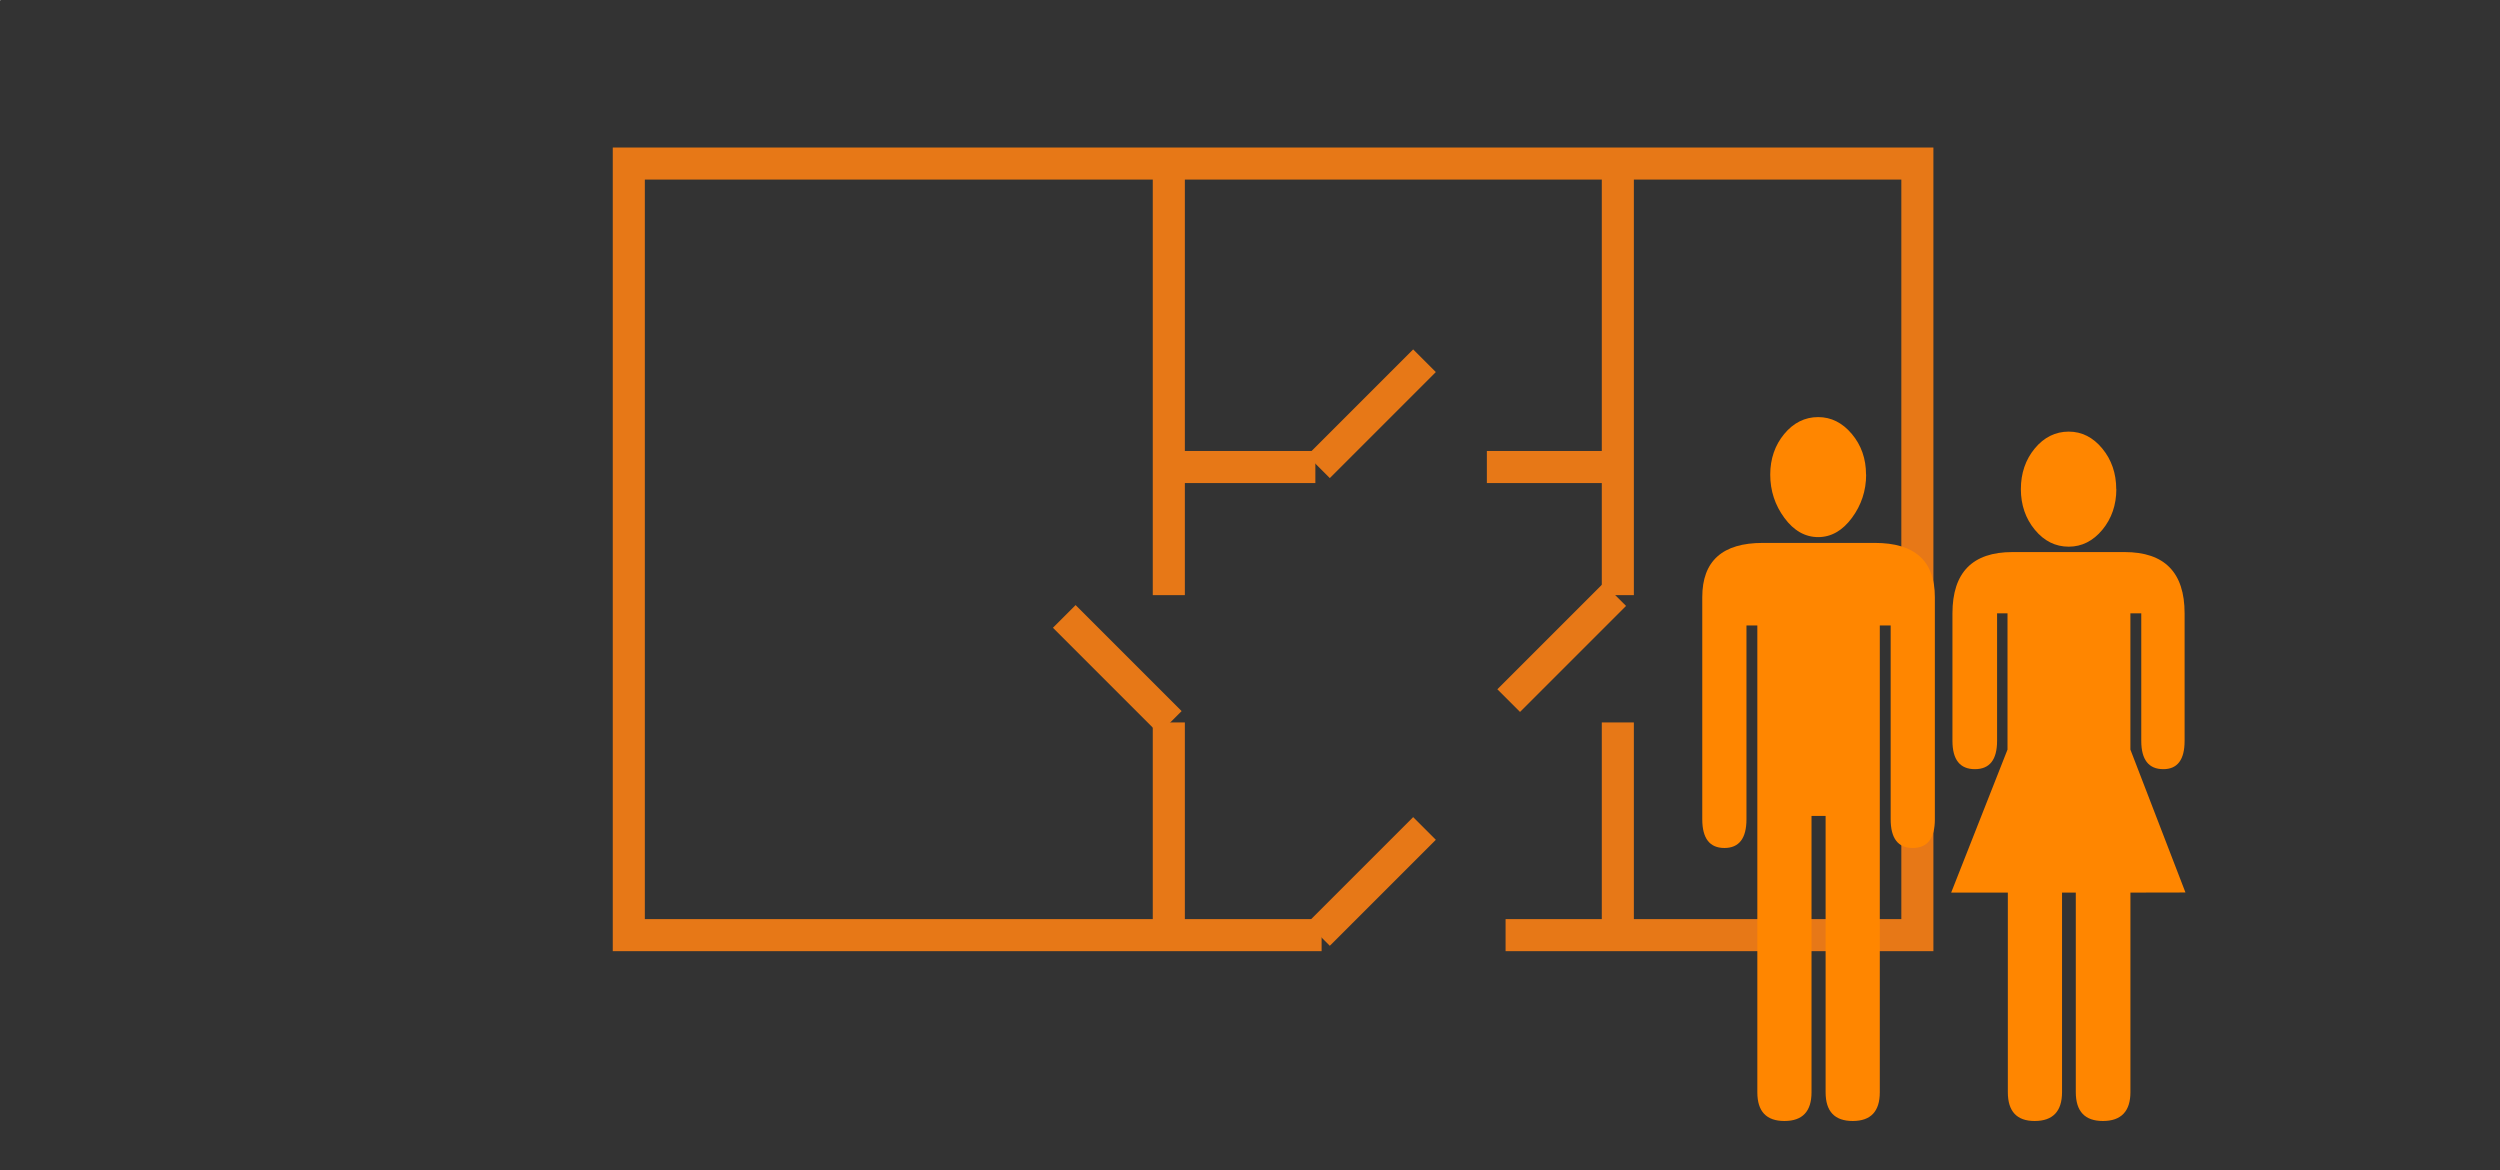 <?xml version="1.0" encoding="UTF-8"?>
<!DOCTYPE svg PUBLIC "-//W3C//DTD SVG 1.1//EN" "http://www.w3.org/Graphics/SVG/1.1/DTD/svg11.dtd">
<!-- Creator: CorelDRAW -->
<svg xmlns="http://www.w3.org/2000/svg" xml:space="preserve" width="55mm" height="25.75mm" style="shape-rendering:geometricPrecision; text-rendering:geometricPrecision; image-rendering:optimizeQuality; fill-rule:evenodd; clip-rule:evenodd"
viewBox="0 0 138.254 64.728"
 xmlns:xlink="http://www.w3.org/1999/xlink">
 <rect x="0" y="0" width="138.254" height="64.728" fill="#333333" stroke="none"/>
 <defs>
  <style type="text/css">
   <![CDATA[
    .fil1 {fill:#FF8600}
    .fil2 {fill:white}
    .fil0 {fill:#E77817;fill-rule:nonzero}
   ]]>
  </style>
 </defs>
 <g id="Ebene_x0020_1">
  <g id="_282410824">
   <polygon id="_282410080" class="fil0" points="73.087,52.601 34.774,52.601 33.887,52.601 33.887,51.715 33.887,9.044 33.887,8.158 34.774,8.158 106.033,8.158 106.92,8.158 106.92,9.044 106.92,51.715 106.92,52.601 106.033,52.601 83.261,52.601 83.261,50.828 105.147,50.828 105.147,9.931 35.66,9.931 35.66,50.828 73.087,50.828 "/>
   <polygon id="_282410152" class="fil0" points="65.524,9.085 65.524,32.912 63.75,32.912 63.75,9.085 "/>
   <polygon id="_282410224" class="fil0" points="90.355,9.085 90.355,32.912 88.582,32.912 88.582,9.085 "/>
   <polygon id="_282410296" class="fil0" points="63.75,51.678 63.75,39.952 65.524,39.952 65.524,51.678 "/>
   <polygon id="_282410368" class="fil0" points="88.582,51.678 88.582,39.952 90.355,39.952 90.355,51.678 "/>
   <polygon id="_282410440" class="fil0" points="89.484,26.714 82.226,26.714 82.226,24.94 89.484,24.94 "/>
   <polygon id="_282410512" class="fil0" points="72.742,26.714 64.292,26.714 64.292,24.94 72.742,24.94 "/>
   <polygon id="_282410584" class="fil0" points="64.092,40.579 58.229,34.716 59.483,33.462 65.346,39.325 "/>
   <polygon id="_282410656" class="fil0" points="82.806,38.118 88.669,32.255 89.923,33.508 84.06,39.371 "/>
   <polygon id="_282410728" class="fil0" points="72.287,25.185 78.15,19.322 79.404,20.576 73.541,26.439 "/>
   <polygon id="_282410800" class="fil0" points="72.287,51.051 78.15,45.188 79.404,46.442 73.541,52.304 "/>
  </g>
  <path class="fil1" d="M103.201 26.242c0,0.892 -0.267,1.695 -0.785,2.396 -0.523,0.708 -1.148,1.065 -1.867,1.065 -0.725,0 -1.35,-0.357 -1.867,-1.059 -0.523,-0.708 -0.785,-1.51 -0.785,-2.396 0,-0.874 0.262,-1.629 0.773,-2.248 0.512,-0.618 1.142,-0.934 1.879,-0.934 0.719,0 1.344,0.315 1.861,0.934 0.523,0.619 0.785,1.374 0.785,2.248l0.006 -0.006zm3.8 19.065c0,1.059 -0.41,1.588 -1.225,1.588 -0.809,0 -1.219,-0.529 -1.219,-1.588l0 -10.716 -0.601 0 0 25.814c0,1.059 -0.499,1.588 -1.498,1.588 -0.999,0 -1.499,-0.529 -1.499,-1.588l0 -15.283 -0.779 0 0 15.283c0,1.059 -0.499,1.588 -1.499,1.588 -0.999,0 -1.498,-0.529 -1.498,-1.588l0 -25.814 -0.601 0 0 10.716c0,1.059 -0.41,1.588 -1.219,1.588 -0.815,0 -1.225,-0.529 -1.225,-1.588l0 -12.286c0,-1.998 1.118,-2.997 3.342,-2.997l6.202 0c2.212,0 3.318,0.999 3.318,2.997l0 12.286z"/>
  <path class="fil1" d="M117.037 27.044c0,0.88 -0.262,1.635 -0.773,2.254 -0.512,0.618 -1.136,0.934 -1.861,0.934 -0.738,0 -1.362,-0.315 -1.873,-0.934 -0.511,-0.618 -0.773,-1.374 -0.773,-2.248 0,-0.874 0.256,-1.629 0.767,-2.248 0.512,-0.618 1.142,-0.933 1.879,-0.933 0.725,0 1.344,0.315 1.855,0.933 0.511,0.619 0.773,1.374 0.773,2.248l0.006 -0.006zm3.824 22.312l-3.045 0.006 0 11.037c0,1.058 -0.512,1.594 -1.522,1.594 -0.999,0 -1.499,-0.535 -1.499,-1.594l0 -11.037 -0.761 0 0 11.037c0,1.058 -0.506,1.594 -1.516,1.594 -0.987,0 -1.481,-0.535 -1.481,-1.594l0 -11.037 -3.134 0 3.116 -7.909 0 -7.534 -0.577 0 0 7.053c0,1.041 -0.41,1.564 -1.225,1.564 -0.827,0 -1.243,-0.523 -1.243,-1.564l0 -7.053c0,-2.26 1.106,-3.389 3.318,-3.389l6.202 0c2.212,0 3.318,1.13 3.318,3.389l0 7.053c0,1.041 -0.392,1.564 -1.177,1.564 -0.809,0 -1.219,-0.523 -1.219,-1.564l0 -7.053 -0.601 0 0 7.534 3.045 7.903z"/>
  <g id="_157321544">
   <rect id="_157320920" class="fil2" width="0.025" height="0.025"/>
   <rect id="_157321184" class="fil2" x="138.229" y="64.703" width="0.025" height="0.025"/>
  </g>
 </g>
</svg>
